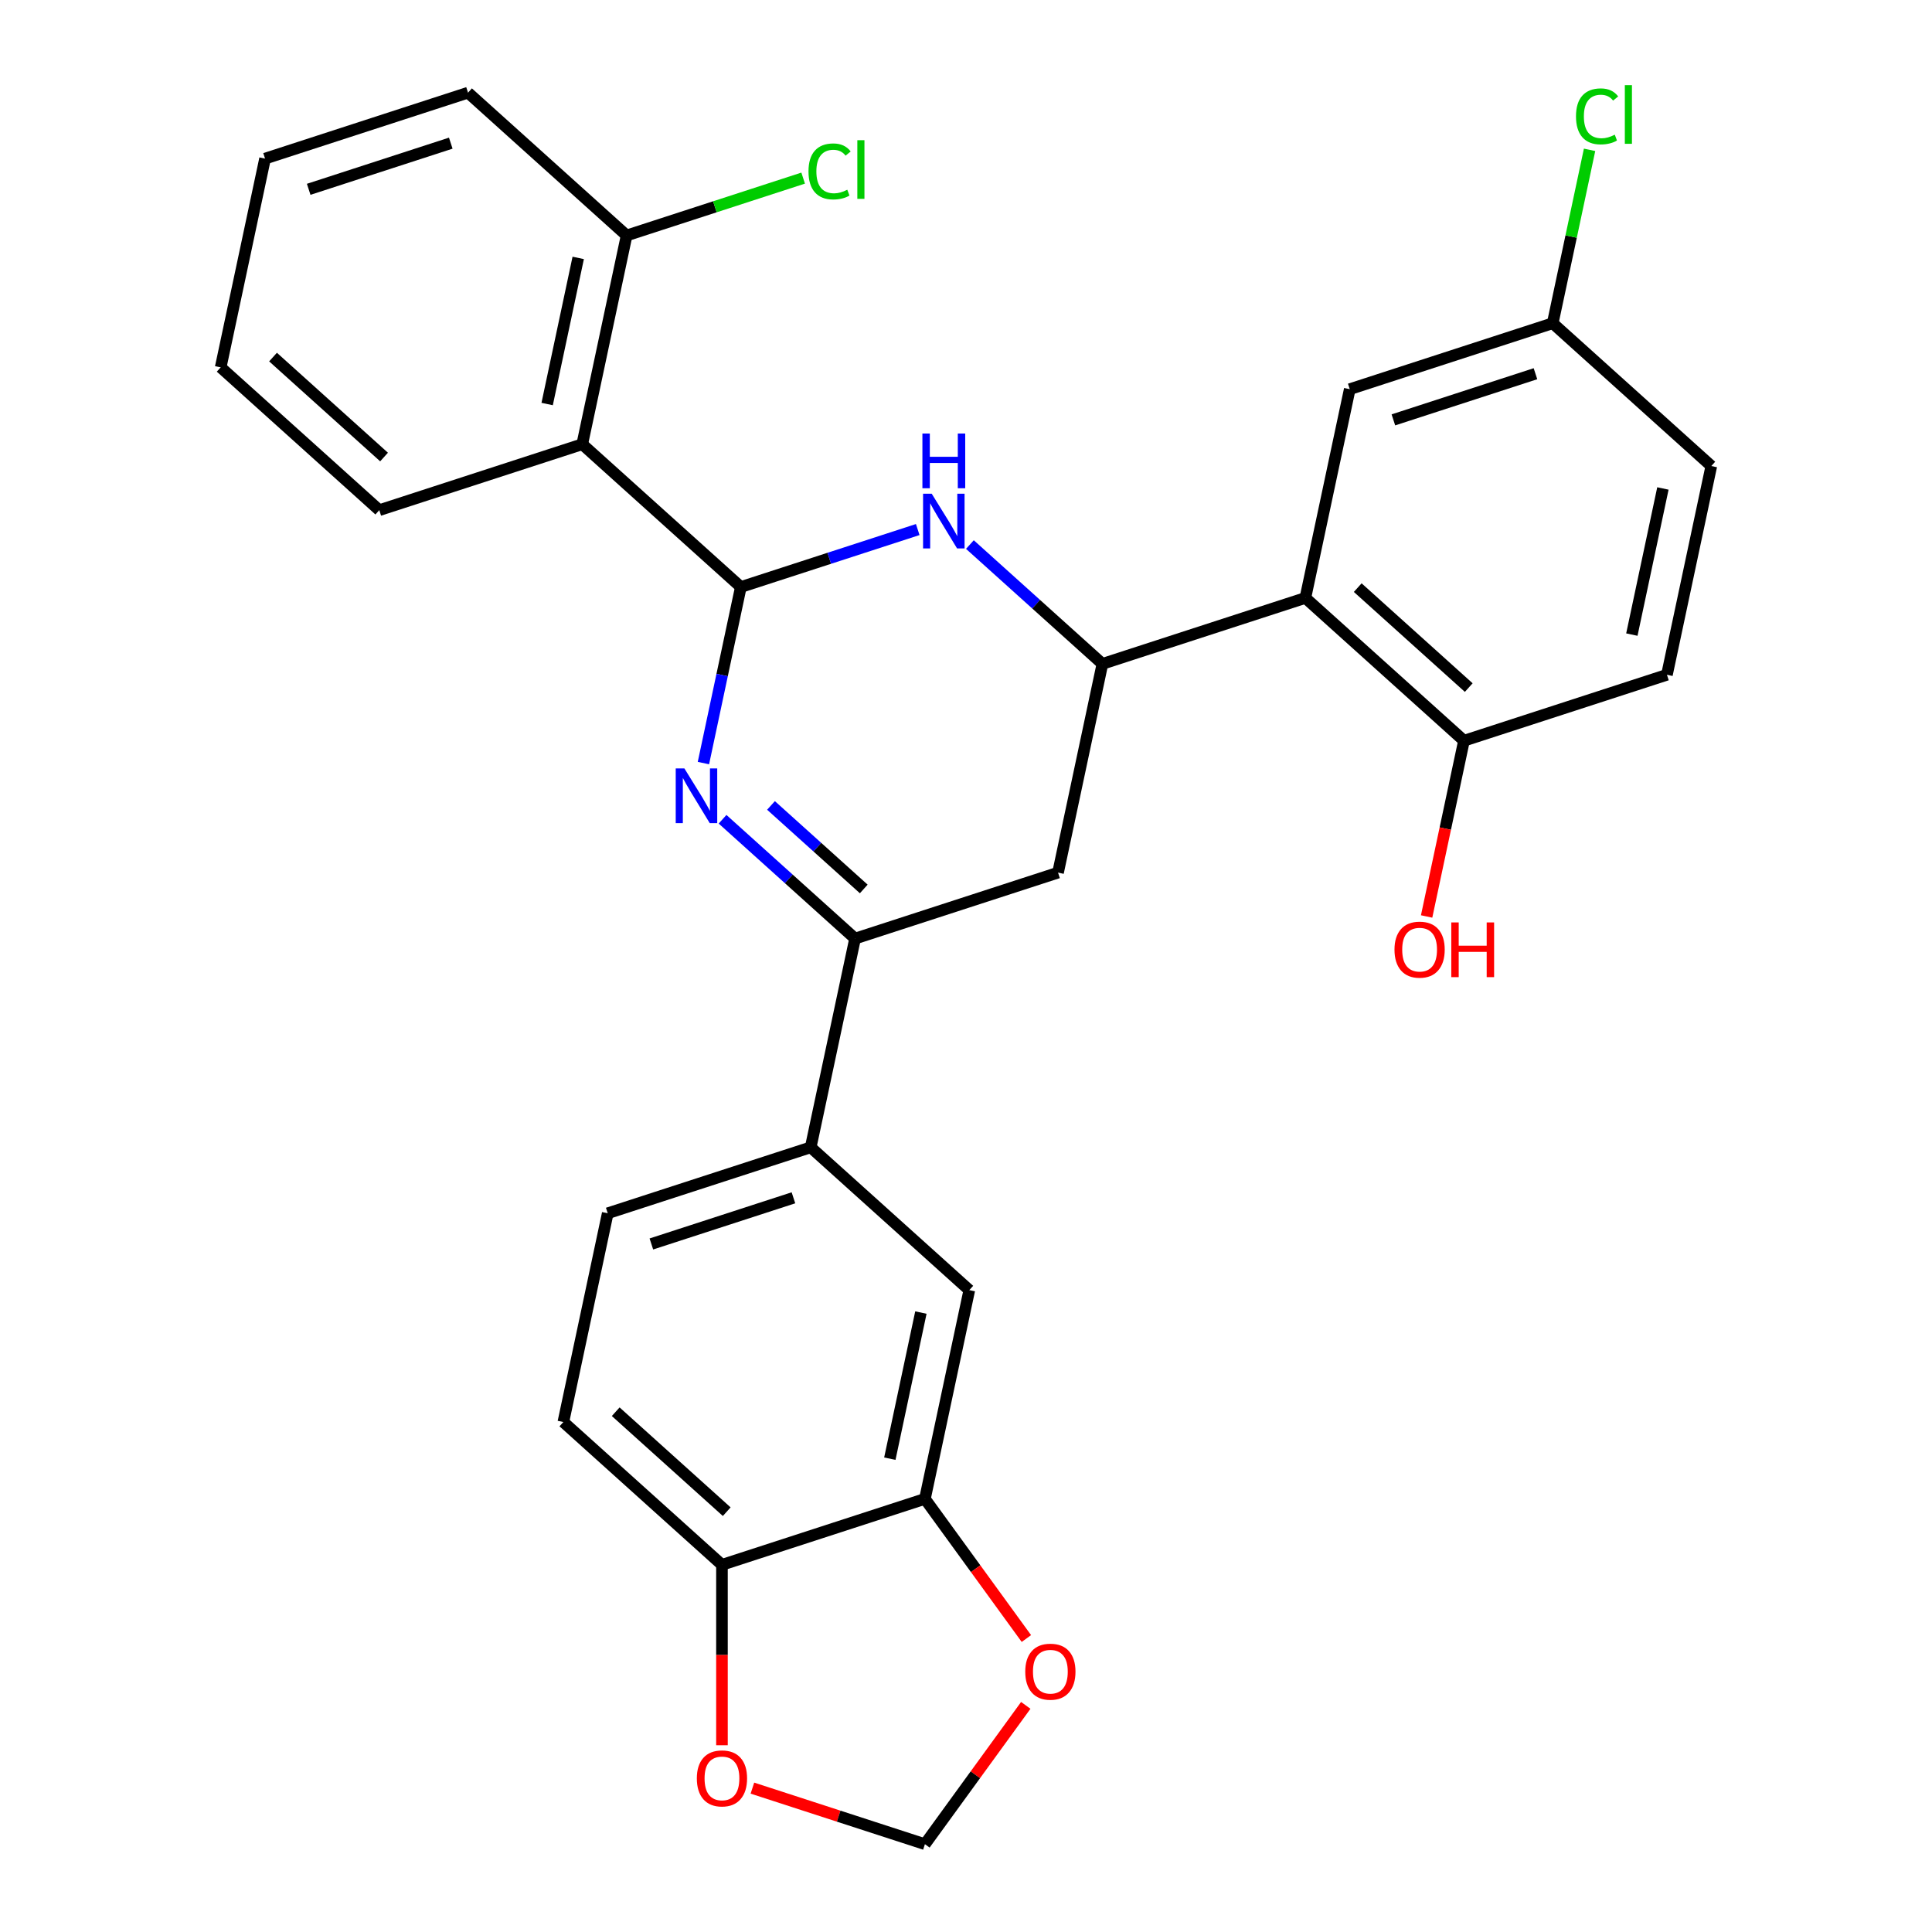 <?xml version='1.0' encoding='iso-8859-1'?>
<svg version='1.1' baseProfile='full'
              xmlns='http://www.w3.org/2000/svg'
                      xmlns:rdkit='http://www.rdkit.org/xml'
                      xmlns:xlink='http://www.w3.org/1999/xlink'
                  xml:space='preserve'
width='1000px' height='1000px' viewBox='0 0 1000 1000'>
<!-- END OF HEADER -->
<rect style='opacity:1.0;fill:#FFFFFF;stroke:none' width='1000' height='1000' x='0' y='0'> </rect>
<path class='bond-0' d='M 383.461,303.841 L 373.776,349.405' style='fill:none;fill-rule:evenodd;stroke:#000000;stroke-width:6px;stroke-linecap:butt;stroke-linejoin:miter;stroke-opacity:1' />
<path class='bond-0' d='M 373.776,349.405 L 364.091,394.968' style='fill:none;fill-rule:evenodd;stroke:#0000FF;stroke-width:6px;stroke-linecap:butt;stroke-linejoin:miter;stroke-opacity:1' />
<path class='bond-1' d='M 383.461,303.841 L 429.238,288.967' style='fill:none;fill-rule:evenodd;stroke:#000000;stroke-width:6px;stroke-linecap:butt;stroke-linejoin:miter;stroke-opacity:1' />
<path class='bond-1' d='M 429.238,288.967 L 475.015,274.093' style='fill:none;fill-rule:evenodd;stroke:#0000FF;stroke-width:6px;stroke-linecap:butt;stroke-linejoin:miter;stroke-opacity:1' />
<path class='bond-4' d='M 383.461,303.841 L 301.371,229.928' style='fill:none;fill-rule:evenodd;stroke:#000000;stroke-width:6px;stroke-linecap:butt;stroke-linejoin:miter;stroke-opacity:1' />
<path class='bond-3' d='M 373.996,424.046 L 408.29,454.925' style='fill:none;fill-rule:evenodd;stroke:#0000FF;stroke-width:6px;stroke-linecap:butt;stroke-linejoin:miter;stroke-opacity:1' />
<path class='bond-3' d='M 408.29,454.925 L 442.584,485.803' style='fill:none;fill-rule:evenodd;stroke:#000000;stroke-width:6px;stroke-linecap:butt;stroke-linejoin:miter;stroke-opacity:1' />
<path class='bond-3' d='M 399.067,416.892 L 423.073,438.507' style='fill:none;fill-rule:evenodd;stroke:#0000FF;stroke-width:6px;stroke-linecap:butt;stroke-linejoin:miter;stroke-opacity:1' />
<path class='bond-3' d='M 423.073,438.507 L 447.079,460.122' style='fill:none;fill-rule:evenodd;stroke:#000000;stroke-width:6px;stroke-linecap:butt;stroke-linejoin:miter;stroke-opacity:1' />
<path class='bond-2' d='M 502.018,281.863 L 536.312,312.742' style='fill:none;fill-rule:evenodd;stroke:#0000FF;stroke-width:6px;stroke-linecap:butt;stroke-linejoin:miter;stroke-opacity:1' />
<path class='bond-2' d='M 536.312,312.742 L 570.606,343.62' style='fill:none;fill-rule:evenodd;stroke:#000000;stroke-width:6px;stroke-linecap:butt;stroke-linejoin:miter;stroke-opacity:1' />
<path class='bond-5' d='M 570.606,343.62 L 675.662,309.485' style='fill:none;fill-rule:evenodd;stroke:#000000;stroke-width:6px;stroke-linecap:butt;stroke-linejoin:miter;stroke-opacity:1' />
<path class='bond-6' d='M 570.606,343.62 L 547.64,451.669' style='fill:none;fill-rule:evenodd;stroke:#000000;stroke-width:6px;stroke-linecap:butt;stroke-linejoin:miter;stroke-opacity:1' />
<path class='bond-7' d='M 442.584,485.803 L 419.618,593.852' style='fill:none;fill-rule:evenodd;stroke:#000000;stroke-width:6px;stroke-linecap:butt;stroke-linejoin:miter;stroke-opacity:1' />
<path class='bond-29' d='M 442.584,485.803 L 547.64,451.669' style='fill:none;fill-rule:evenodd;stroke:#000000;stroke-width:6px;stroke-linecap:butt;stroke-linejoin:miter;stroke-opacity:1' />
<path class='bond-14' d='M 301.371,229.928 L 324.338,121.879' style='fill:none;fill-rule:evenodd;stroke:#000000;stroke-width:6px;stroke-linecap:butt;stroke-linejoin:miter;stroke-opacity:1' />
<path class='bond-14' d='M 283.207,209.127 L 299.283,133.493' style='fill:none;fill-rule:evenodd;stroke:#000000;stroke-width:6px;stroke-linecap:butt;stroke-linejoin:miter;stroke-opacity:1' />
<path class='bond-25' d='M 301.371,229.928 L 196.316,264.062' style='fill:none;fill-rule:evenodd;stroke:#000000;stroke-width:6px;stroke-linecap:butt;stroke-linejoin:miter;stroke-opacity:1' />
<path class='bond-10' d='M 675.662,309.485 L 757.752,383.399' style='fill:none;fill-rule:evenodd;stroke:#000000;stroke-width:6px;stroke-linecap:butt;stroke-linejoin:miter;stroke-opacity:1' />
<path class='bond-10' d='M 702.758,304.155 L 760.221,355.894' style='fill:none;fill-rule:evenodd;stroke:#000000;stroke-width:6px;stroke-linecap:butt;stroke-linejoin:miter;stroke-opacity:1' />
<path class='bond-13' d='M 675.662,309.485 L 698.629,201.437' style='fill:none;fill-rule:evenodd;stroke:#000000;stroke-width:6px;stroke-linecap:butt;stroke-linejoin:miter;stroke-opacity:1' />
<path class='bond-9' d='M 419.618,593.852 L 501.707,667.765' style='fill:none;fill-rule:evenodd;stroke:#000000;stroke-width:6px;stroke-linecap:butt;stroke-linejoin:miter;stroke-opacity:1' />
<path class='bond-17' d='M 419.618,593.852 L 314.562,627.986' style='fill:none;fill-rule:evenodd;stroke:#000000;stroke-width:6px;stroke-linecap:butt;stroke-linejoin:miter;stroke-opacity:1' />
<path class='bond-17' d='M 410.686,619.983 L 337.147,643.877' style='fill:none;fill-rule:evenodd;stroke:#000000;stroke-width:6px;stroke-linecap:butt;stroke-linejoin:miter;stroke-opacity:1' />
<path class='bond-8' d='M 478.741,775.814 L 501.707,667.765' style='fill:none;fill-rule:evenodd;stroke:#000000;stroke-width:6px;stroke-linecap:butt;stroke-linejoin:miter;stroke-opacity:1' />
<path class='bond-8' d='M 460.576,755.013 L 476.652,679.379' style='fill:none;fill-rule:evenodd;stroke:#000000;stroke-width:6px;stroke-linecap:butt;stroke-linejoin:miter;stroke-opacity:1' />
<path class='bond-12' d='M 478.741,775.814 L 504.999,811.956' style='fill:none;fill-rule:evenodd;stroke:#000000;stroke-width:6px;stroke-linecap:butt;stroke-linejoin:miter;stroke-opacity:1' />
<path class='bond-12' d='M 504.999,811.956 L 531.258,848.098' style='fill:none;fill-rule:evenodd;stroke:#FF0000;stroke-width:6px;stroke-linecap:butt;stroke-linejoin:miter;stroke-opacity:1' />
<path class='bond-32' d='M 478.741,775.814 L 373.685,809.948' style='fill:none;fill-rule:evenodd;stroke:#000000;stroke-width:6px;stroke-linecap:butt;stroke-linejoin:miter;stroke-opacity:1' />
<path class='bond-19' d='M 757.752,383.399 L 862.807,349.264' style='fill:none;fill-rule:evenodd;stroke:#000000;stroke-width:6px;stroke-linecap:butt;stroke-linejoin:miter;stroke-opacity:1' />
<path class='bond-23' d='M 757.752,383.399 L 748.084,428.883' style='fill:none;fill-rule:evenodd;stroke:#000000;stroke-width:6px;stroke-linecap:butt;stroke-linejoin:miter;stroke-opacity:1' />
<path class='bond-23' d='M 748.084,428.883 L 738.416,474.366' style='fill:none;fill-rule:evenodd;stroke:#FF0000;stroke-width:6px;stroke-linecap:butt;stroke-linejoin:miter;stroke-opacity:1' />
<path class='bond-11' d='M 373.685,809.948 L 291.595,736.035' style='fill:none;fill-rule:evenodd;stroke:#000000;stroke-width:6px;stroke-linecap:butt;stroke-linejoin:miter;stroke-opacity:1' />
<path class='bond-11' d='M 376.154,782.444 L 318.692,730.704' style='fill:none;fill-rule:evenodd;stroke:#000000;stroke-width:6px;stroke-linecap:butt;stroke-linejoin:miter;stroke-opacity:1' />
<path class='bond-15' d='M 373.685,809.948 L 373.685,856.639' style='fill:none;fill-rule:evenodd;stroke:#000000;stroke-width:6px;stroke-linecap:butt;stroke-linejoin:miter;stroke-opacity:1' />
<path class='bond-15' d='M 373.685,856.639 L 373.685,903.329' style='fill:none;fill-rule:evenodd;stroke:#FF0000;stroke-width:6px;stroke-linecap:butt;stroke-linejoin:miter;stroke-opacity:1' />
<path class='bond-16' d='M 530.939,882.701 L 504.84,918.623' style='fill:none;fill-rule:evenodd;stroke:#FF0000;stroke-width:6px;stroke-linecap:butt;stroke-linejoin:miter;stroke-opacity:1' />
<path class='bond-16' d='M 504.84,918.623 L 478.741,954.545' style='fill:none;fill-rule:evenodd;stroke:#000000;stroke-width:6px;stroke-linecap:butt;stroke-linejoin:miter;stroke-opacity:1' />
<path class='bond-20' d='M 698.629,201.437 L 803.684,167.302' style='fill:none;fill-rule:evenodd;stroke:#000000;stroke-width:6px;stroke-linecap:butt;stroke-linejoin:miter;stroke-opacity:1' />
<path class='bond-20' d='M 721.214,217.328 L 794.753,193.434' style='fill:none;fill-rule:evenodd;stroke:#000000;stroke-width:6px;stroke-linecap:butt;stroke-linejoin:miter;stroke-opacity:1' />
<path class='bond-21' d='M 324.338,121.879 L 370.025,107.035' style='fill:none;fill-rule:evenodd;stroke:#000000;stroke-width:6px;stroke-linecap:butt;stroke-linejoin:miter;stroke-opacity:1' />
<path class='bond-21' d='M 370.025,107.035 L 415.712,92.19' style='fill:none;fill-rule:evenodd;stroke:#00CC00;stroke-width:6px;stroke-linecap:butt;stroke-linejoin:miter;stroke-opacity:1' />
<path class='bond-26' d='M 324.338,121.879 L 242.248,47.965' style='fill:none;fill-rule:evenodd;stroke:#000000;stroke-width:6px;stroke-linecap:butt;stroke-linejoin:miter;stroke-opacity:1' />
<path class='bond-33' d='M 389.446,925.532 L 434.094,940.039' style='fill:none;fill-rule:evenodd;stroke:#FF0000;stroke-width:6px;stroke-linecap:butt;stroke-linejoin:miter;stroke-opacity:1' />
<path class='bond-33' d='M 434.094,940.039 L 478.741,954.545' style='fill:none;fill-rule:evenodd;stroke:#000000;stroke-width:6px;stroke-linecap:butt;stroke-linejoin:miter;stroke-opacity:1' />
<path class='bond-18' d='M 314.562,627.986 L 291.595,736.035' style='fill:none;fill-rule:evenodd;stroke:#000000;stroke-width:6px;stroke-linecap:butt;stroke-linejoin:miter;stroke-opacity:1' />
<path class='bond-31' d='M 862.807,349.264 L 885.774,241.216' style='fill:none;fill-rule:evenodd;stroke:#000000;stroke-width:6px;stroke-linecap:butt;stroke-linejoin:miter;stroke-opacity:1' />
<path class='bond-31' d='M 844.643,328.464 L 860.719,252.83' style='fill:none;fill-rule:evenodd;stroke:#000000;stroke-width:6px;stroke-linecap:butt;stroke-linejoin:miter;stroke-opacity:1' />
<path class='bond-22' d='M 803.684,167.302 L 885.774,241.216' style='fill:none;fill-rule:evenodd;stroke:#000000;stroke-width:6px;stroke-linecap:butt;stroke-linejoin:miter;stroke-opacity:1' />
<path class='bond-24' d='M 803.684,167.302 L 813.222,122.429' style='fill:none;fill-rule:evenodd;stroke:#000000;stroke-width:6px;stroke-linecap:butt;stroke-linejoin:miter;stroke-opacity:1' />
<path class='bond-24' d='M 813.222,122.429 L 822.761,77.555' style='fill:none;fill-rule:evenodd;stroke:#00CC00;stroke-width:6px;stroke-linecap:butt;stroke-linejoin:miter;stroke-opacity:1' />
<path class='bond-27' d='M 196.316,264.062 L 114.226,190.149' style='fill:none;fill-rule:evenodd;stroke:#000000;stroke-width:6px;stroke-linecap:butt;stroke-linejoin:miter;stroke-opacity:1' />
<path class='bond-27' d='M 198.785,236.557 L 141.322,184.818' style='fill:none;fill-rule:evenodd;stroke:#000000;stroke-width:6px;stroke-linecap:butt;stroke-linejoin:miter;stroke-opacity:1' />
<path class='bond-30' d='M 242.248,47.965 L 137.193,82.1' style='fill:none;fill-rule:evenodd;stroke:#000000;stroke-width:6px;stroke-linecap:butt;stroke-linejoin:miter;stroke-opacity:1' />
<path class='bond-30' d='M 233.317,74.097 L 159.778,97.991' style='fill:none;fill-rule:evenodd;stroke:#000000;stroke-width:6px;stroke-linecap:butt;stroke-linejoin:miter;stroke-opacity:1' />
<path class='bond-28' d='M 114.226,190.149 L 137.193,82.1' style='fill:none;fill-rule:evenodd;stroke:#000000;stroke-width:6px;stroke-linecap:butt;stroke-linejoin:miter;stroke-opacity:1' />
<path  class='atom-1' d='M 354.235 397.73
L 363.515 412.73
Q 364.435 414.21, 365.915 416.89
Q 367.395 419.57, 367.475 419.73
L 367.475 397.73
L 371.235 397.73
L 371.235 426.05
L 367.355 426.05
L 357.395 409.65
Q 356.235 407.73, 354.995 405.53
Q 353.795 403.33, 353.435 402.65
L 353.435 426.05
L 349.755 426.05
L 349.755 397.73
L 354.235 397.73
' fill='#0000FF'/>
<path  class='atom-2' d='M 482.257 255.547
L 491.537 270.547
Q 492.457 272.027, 493.937 274.707
Q 495.417 277.387, 495.497 277.547
L 495.497 255.547
L 499.257 255.547
L 499.257 283.867
L 495.377 283.867
L 485.417 267.467
Q 484.257 265.547, 483.017 263.347
Q 481.817 261.147, 481.457 260.467
L 481.457 283.867
L 477.777 283.867
L 477.777 255.547
L 482.257 255.547
' fill='#0000FF'/>
<path  class='atom-2' d='M 477.437 224.395
L 481.277 224.395
L 481.277 236.435
L 495.757 236.435
L 495.757 224.395
L 499.597 224.395
L 499.597 252.715
L 495.757 252.715
L 495.757 239.635
L 481.277 239.635
L 481.277 252.715
L 477.437 252.715
L 477.437 224.395
' fill='#0000FF'/>
<path  class='atom-13' d='M 530.669 865.26
Q 530.669 858.46, 534.029 854.66
Q 537.389 850.86, 543.669 850.86
Q 549.949 850.86, 553.309 854.66
Q 556.669 858.46, 556.669 865.26
Q 556.669 872.14, 553.269 876.06
Q 549.869 879.94, 543.669 879.94
Q 537.429 879.94, 534.029 876.06
Q 530.669 872.18, 530.669 865.26
M 543.669 876.74
Q 547.989 876.74, 550.309 873.86
Q 552.669 870.94, 552.669 865.26
Q 552.669 859.7, 550.309 856.9
Q 547.989 854.06, 543.669 854.06
Q 539.349 854.06, 536.989 856.86
Q 534.669 859.66, 534.669 865.26
Q 534.669 870.98, 536.989 873.86
Q 539.349 876.74, 543.669 876.74
' fill='#FF0000'/>
<path  class='atom-16' d='M 360.685 920.491
Q 360.685 913.691, 364.045 909.891
Q 367.405 906.091, 373.685 906.091
Q 379.965 906.091, 383.325 909.891
Q 386.685 913.691, 386.685 920.491
Q 386.685 927.371, 383.285 931.291
Q 379.885 935.171, 373.685 935.171
Q 367.445 935.171, 364.045 931.291
Q 360.685 927.411, 360.685 920.491
M 373.685 931.971
Q 378.005 931.971, 380.325 929.091
Q 382.685 926.171, 382.685 920.491
Q 382.685 914.931, 380.325 912.131
Q 378.005 909.291, 373.685 909.291
Q 369.365 909.291, 367.005 912.091
Q 364.685 914.891, 364.685 920.491
Q 364.685 926.211, 367.005 929.091
Q 369.365 931.971, 373.685 931.971
' fill='#FF0000'/>
<path  class='atom-22' d='M 418.474 88.724
Q 418.474 81.684, 421.754 78.004
Q 425.074 74.284, 431.354 74.284
Q 437.194 74.284, 440.314 78.404
L 437.674 80.564
Q 435.394 77.564, 431.354 77.564
Q 427.074 77.564, 424.794 80.444
Q 422.554 83.284, 422.554 88.724
Q 422.554 94.324, 424.874 97.204
Q 427.234 100.084, 431.794 100.084
Q 434.914 100.084, 438.554 98.204
L 439.674 101.204
Q 438.194 102.164, 435.954 102.724
Q 433.714 103.284, 431.234 103.284
Q 425.074 103.284, 421.754 99.524
Q 418.474 95.764, 418.474 88.724
' fill='#00CC00'/>
<path  class='atom-22' d='M 443.754 72.564
L 447.434 72.564
L 447.434 102.924
L 443.754 102.924
L 443.754 72.564
' fill='#00CC00'/>
<path  class='atom-24' d='M 721.785 491.528
Q 721.785 484.728, 725.145 480.928
Q 728.505 477.128, 734.785 477.128
Q 741.065 477.128, 744.425 480.928
Q 747.785 484.728, 747.785 491.528
Q 747.785 498.408, 744.385 502.328
Q 740.985 506.208, 734.785 506.208
Q 728.545 506.208, 725.145 502.328
Q 721.785 498.448, 721.785 491.528
M 734.785 503.008
Q 739.105 503.008, 741.425 500.128
Q 743.785 497.208, 743.785 491.528
Q 743.785 485.968, 741.425 483.168
Q 739.105 480.328, 734.785 480.328
Q 730.465 480.328, 728.105 483.128
Q 725.785 485.928, 725.785 491.528
Q 725.785 497.248, 728.105 500.128
Q 730.465 503.008, 734.785 503.008
' fill='#FF0000'/>
<path  class='atom-24' d='M 751.185 477.448
L 755.025 477.448
L 755.025 489.488
L 769.505 489.488
L 769.505 477.448
L 773.345 477.448
L 773.345 505.768
L 769.505 505.768
L 769.505 492.688
L 755.025 492.688
L 755.025 505.768
L 751.185 505.768
L 751.185 477.448
' fill='#FF0000'/>
<path  class='atom-25' d='M 815.731 60.234
Q 815.731 53.194, 819.011 49.514
Q 822.331 45.794, 828.611 45.794
Q 834.451 45.794, 837.571 49.914
L 834.931 52.074
Q 832.651 49.074, 828.611 49.074
Q 824.331 49.074, 822.051 51.954
Q 819.811 54.794, 819.811 60.234
Q 819.811 65.834, 822.131 68.714
Q 824.491 71.594, 829.051 71.594
Q 832.171 71.594, 835.811 69.714
L 836.931 72.714
Q 835.451 73.674, 833.211 74.234
Q 830.971 74.794, 828.491 74.794
Q 822.331 74.794, 819.011 71.034
Q 815.731 67.274, 815.731 60.234
' fill='#00CC00'/>
<path  class='atom-25' d='M 841.011 44.074
L 844.691 44.074
L 844.691 74.434
L 841.011 74.434
L 841.011 44.074
' fill='#00CC00'/>
</svg>
